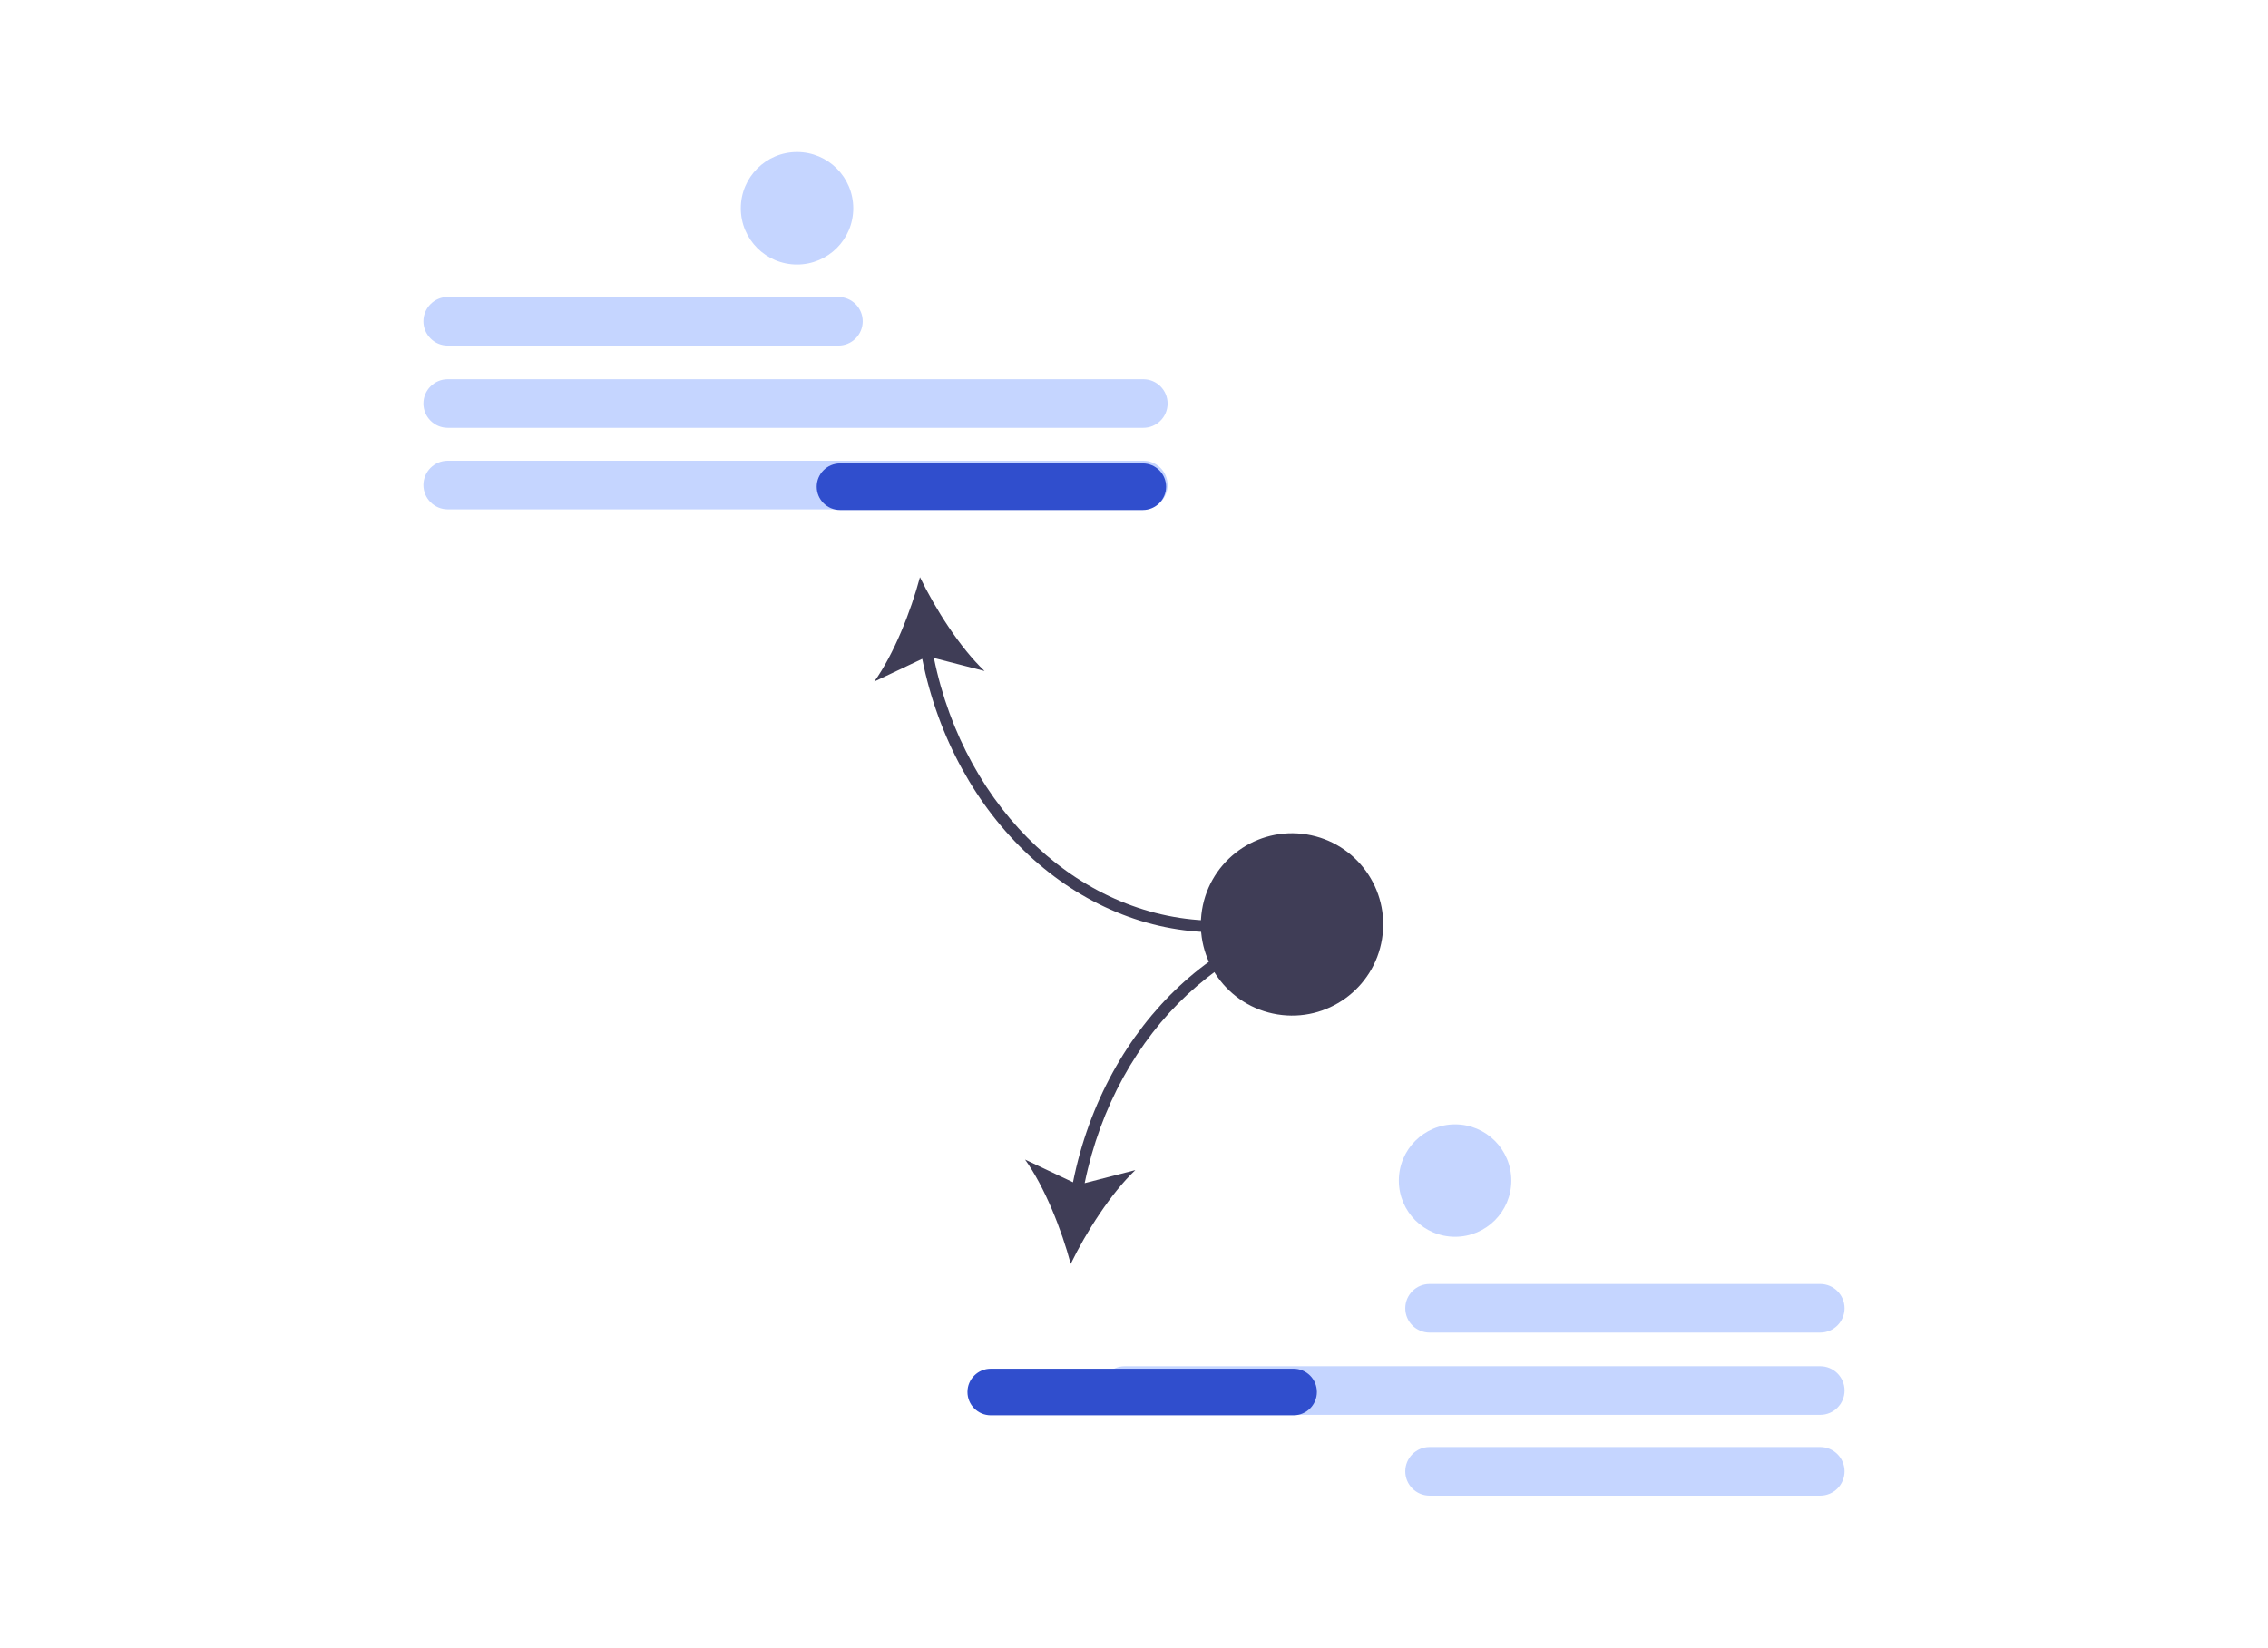 <svg width="600" height="436" viewBox="0 0 600 436" fill="none" xmlns="http://www.w3.org/2000/svg">
<path d="M221.803 91.449H118.452C114.906 91.449 112.021 88.564 112.021 85.018C112.021 81.473 114.906 78.588 118.452 78.588H221.803C225.348 78.588 228.233 81.473 228.233 85.018C228.233 88.564 225.348 91.449 221.803 91.449Z" fill="#C5D5FF"/>
<path d="M302.459 113.212H118.452C114.906 113.212 112.021 110.327 112.021 106.782C112.021 103.236 114.906 100.352 118.452 100.352H302.459C306.004 100.352 308.889 103.236 308.889 106.782C308.889 110.327 306.004 113.212 302.459 113.212Z" fill="#C5D5FF"/>
<path d="M302.459 134.781H118.452C114.906 134.781 112.021 131.896 112.021 128.35C112.021 124.805 114.906 121.92 118.452 121.92H302.459C306.004 121.92 308.889 124.805 308.889 128.35C308.889 131.896 306.004 134.781 302.459 134.781Z" fill="#C5D5FF"/>
<path d="M321.948 246.709V243.628C286.383 243.628 255.325 214.576 247.068 174.107L260.468 177.554C253.987 171.414 247.439 161.134 243.377 152.732C240.978 161.752 236.497 173.086 231.297 180.344L243.976 174.338C252.407 216.44 284.799 246.709 321.948 246.709Z" fill="#3F3D56"/>
<path d="M308.497 128.792C308.497 132.19 305.732 134.955 302.334 134.955H222.223C218.825 134.955 216.061 132.19 216.061 128.792C216.061 125.394 218.825 122.63 222.223 122.63H302.334C305.732 122.63 308.497 125.394 308.497 128.792Z" fill="#304ECD"/>
<path d="M371.767 346.189C371.767 342.644 374.651 339.759 378.197 339.759H481.548C485.094 339.759 487.978 342.644 487.978 346.189C487.978 349.735 485.094 352.619 481.548 352.619H378.197C374.651 352.619 371.767 349.735 371.767 346.189Z" fill="#C5D5FF"/>
<path d="M371.767 389.326C371.767 385.78 374.651 382.896 378.197 382.896H481.548C485.094 382.896 487.978 385.78 487.978 389.326C487.978 392.871 485.094 395.756 481.548 395.756H378.197C374.651 395.756 371.767 392.871 371.767 389.326Z" fill="#C5D5FF"/>
<path d="M297.542 374.383C293.996 374.383 291.111 371.498 291.111 367.953C291.111 364.407 293.996 361.522 297.542 361.522H481.548C485.094 361.522 487.979 364.407 487.979 367.953C487.979 371.498 485.094 374.383 481.548 374.383H297.542Z" fill="#C5D5FF"/>
<path d="M283.862 312.839L271.183 306.833C276.383 314.09 280.864 325.425 283.263 334.444C287.325 326.043 293.873 315.763 300.354 309.622L286.954 313.07C295.211 272.601 326.268 243.549 361.834 243.549V240.468C324.685 240.468 292.293 270.737 283.862 312.839Z" fill="#3F3D56"/>
<path d="M342.219 374.5H262.108C258.71 374.5 255.945 371.735 255.945 368.337C255.945 364.939 258.71 362.175 262.108 362.175H342.219C345.617 362.175 348.381 364.939 348.381 368.337C348.381 371.735 345.617 374.5 342.219 374.5Z" fill="#304ECD"/>
<path d="M365.616 248.471C367.75 235.321 358.82 222.931 345.67 220.797C332.52 218.663 320.13 227.593 317.996 240.743C315.862 253.893 324.792 266.284 337.942 268.418C351.092 270.552 363.482 261.621 365.616 248.471Z" fill="#3F3D56"/>
<path d="M210.853 69.996C219.07 69.996 225.731 63.334 225.731 55.117C225.731 46.9 219.07 40.239 210.853 40.239C202.636 40.239 195.975 46.9 195.975 55.117C195.975 63.334 202.636 69.996 210.853 69.996Z" fill="#C5D5FF"/>
<path d="M384.942 327.271C393.159 327.271 399.82 320.61 399.82 312.393C399.82 304.176 393.159 297.515 384.942 297.515C376.725 297.515 370.063 304.176 370.063 312.393C370.063 320.61 376.725 327.271 384.942 327.271Z" fill="#C5D5FF"/>
</svg>
